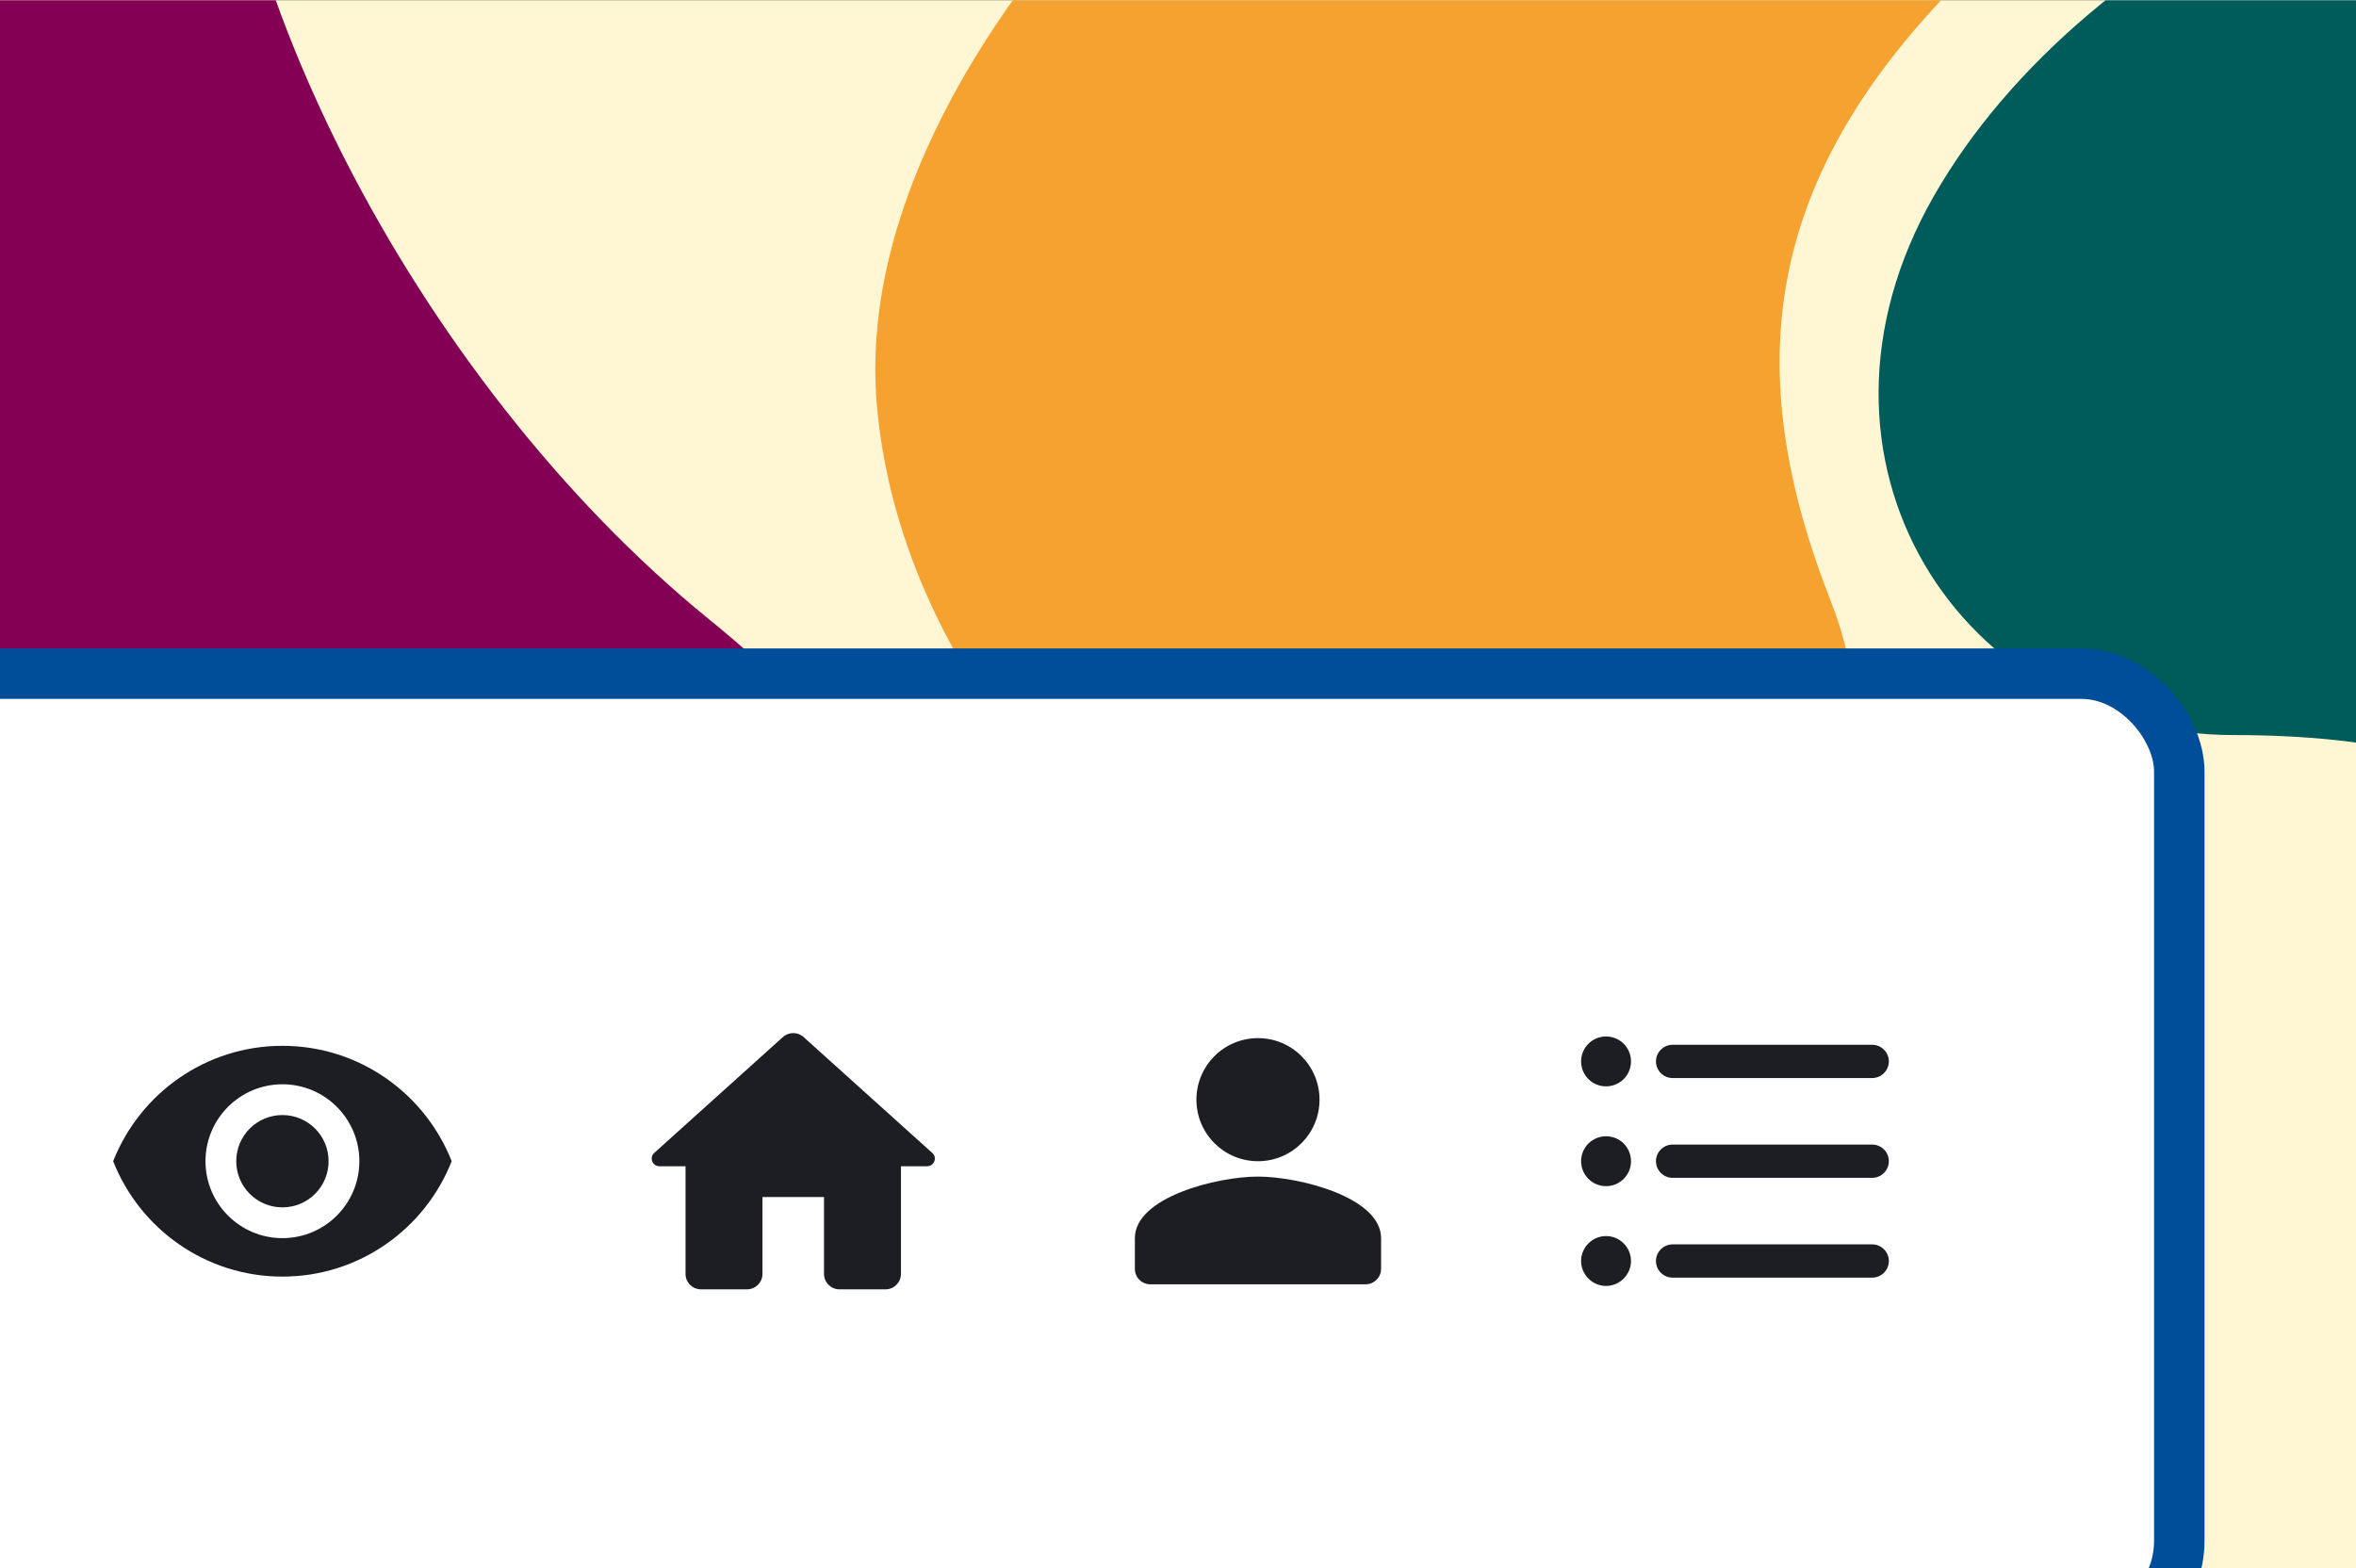 <svg width="1729" height="1151" viewBox="0 0 1729 1151" fill="none" xmlns="http://www.w3.org/2000/svg">
<rect x="0" y="0" width="1729" height="1151" fill="#808080" stroke="none"/>
<g clip-path="url(#clip0_8_85)">
<rect width="1729" height="1150.77" transform="translate(0 0.232)" fill="#FFF7D4"/>
<path d="M2707.18 824.706C2574.7 692.227 2467.98 413.775 2431.18 291.109C2394.38 177.644 2271.1 -64.008 2072.38 -122.888C1823.98 -196.487 1529.58 -49.288 1419.18 143.91C1308.79 337.109 1437.58 539.508 1639.98 539.508C1842.38 539.508 1980.38 613.107 2072.38 824.706C2164.38 1036.3 2477.18 1284.7 2707.18 1413.5C2937.17 1542.3 3332.77 1551.5 3553.57 1551.5C3774.37 1551.5 3976.77 1487.1 3967.57 1284.7C3958.37 1082.3 3857.17 971.905 3553.57 1027.1C3249.97 1082.3 2872.78 990.305 2707.18 824.706Z" fill="#005B5B"/>
<path d="M1230.49 -550.318C1162.89 -395.045 963.992 -213.133 872.991 -141.586C789.728 -73.084 627.261 110.579 643.495 297.213C663.788 530.507 885.026 729.425 1084.07 758.353C1283.11 787.28 1410.73 611.964 1343.75 441.718C1276.77 271.473 1293.01 131.041 1440.55 -16.366C1588.09 -163.773 1693.52 -509.081 1725.75 -745.164C1757.97 -981.247 1634.8 -1317.04 1561.73 -1502.77C1488.66 -1688.49 1367.52 -1837.42 1200.32 -1762.71C1033.11 -1687.99 973.743 -1566.33 1120.64 -1329.23C1267.54 -1092.13 1314.98 -744.41 1230.49 -550.318Z" fill="#F5A230"/>
<path d="M161.282 -245.576C174.291 -414.424 302.641 -651.446 365.189 -748.852C421.423 -840.846 514.775 -1067.59 438.309 -1238.61C342.726 -1452.39 68.541 -1567.88 -128.996 -1530.02C-326.532 -1492.16 -389.696 -1284.72 -270.652 -1145.8C-151.609 -1006.88 -120.959 -868.874 -212.081 -681.275C-303.204 -493.676 -289.718 -132.885 -242.844 100.732C-195.97 334.348 30.391 611.282 160.256 762.829C290.121 914.376 453.366 1015.42 586.873 890.059C720.381 764.702 736.632 630.31 520.181 454.399C303.729 278.487 145.02 -34.517 161.282 -245.576Z" fill="#840054"/>
<rect x="-588.202" y="494.436" width="2187.52" height="708.252" rx="71.822" fill="white"/>
<rect x="-588.202" y="494.436" width="2187.52" height="708.252" rx="71.822" stroke="#004D99" stroke-width="37.03"/>
<path d="M207.264 767.569C150.804 767.569 102.586 802.687 83.051 852.26C102.586 901.832 150.804 936.951 207.264 936.951C263.725 936.951 311.943 901.832 331.478 852.26C311.943 802.687 263.725 767.569 207.264 767.569ZM207.264 908.721C176.098 908.721 150.804 883.426 150.804 852.26C150.804 821.094 176.098 795.799 207.264 795.799C238.431 795.799 263.725 821.094 263.725 852.26C263.725 883.426 238.431 908.721 207.264 908.721ZM207.264 818.383C188.519 818.383 173.388 833.515 173.388 852.26C173.388 871.005 188.519 886.136 207.264 886.136C226.009 886.136 241.141 871.005 241.141 852.26C241.141 833.515 226.009 818.383 207.264 818.383Z" fill="#1D1E23"/>
<path d="M559.556 935.004V878.543H604.724V935.004C604.724 941.214 609.806 946.296 616.016 946.296H649.893C656.104 946.296 661.185 941.214 661.185 935.004V855.959H680.382C685.576 855.959 688.06 849.522 684.108 846.134L589.706 761.105C585.415 757.265 578.865 757.265 574.574 761.105L480.172 846.134C476.333 849.522 478.704 855.959 483.898 855.959H503.095V935.004C503.095 941.214 508.176 946.296 514.387 946.296H548.264C554.474 946.296 559.556 941.214 559.556 935.004Z" fill="#1D1E23"/>
<path d="M923.188 852.26C948.144 852.26 968.357 832.047 968.357 807.092C968.357 782.136 948.144 761.923 923.188 761.923C898.233 761.923 878.02 782.136 878.02 807.092C878.02 832.047 898.233 852.26 923.188 852.26ZM923.188 863.552C893.038 863.552 832.851 878.684 832.851 908.721V931.305C832.851 937.516 837.933 942.597 844.143 942.597H1002.23C1008.44 942.597 1013.53 937.516 1013.53 931.305V908.721C1013.53 878.684 953.338 863.552 923.188 863.552Z" fill="#1D1E23"/>
<path d="M1178.64 833.948C1168.5 833.948 1160.32 842.127 1160.32 852.26C1160.32 862.392 1168.5 870.571 1178.64 870.571C1188.77 870.571 1196.95 862.392 1196.95 852.26C1196.95 842.127 1188.77 833.948 1178.64 833.948ZM1178.64 760.702C1168.5 760.702 1160.32 768.881 1160.32 779.013C1160.32 789.146 1168.5 797.325 1178.64 797.325C1188.77 797.325 1196.95 789.146 1196.95 779.013C1196.95 768.881 1188.77 760.702 1178.64 760.702ZM1178.64 907.195C1168.5 907.195 1160.32 915.496 1160.32 925.506C1160.32 935.516 1168.63 943.818 1178.64 943.818C1188.65 943.818 1196.95 935.516 1196.95 925.506C1196.95 915.496 1188.77 907.195 1178.64 907.195ZM1227.47 937.714H1373.96C1380.67 937.714 1386.17 932.22 1386.17 925.506C1386.17 918.792 1380.67 913.298 1373.96 913.298H1227.47C1220.75 913.298 1215.26 918.792 1215.26 925.506C1215.26 932.22 1220.75 937.714 1227.47 937.714ZM1227.47 864.467H1373.96C1380.67 864.467 1386.17 858.974 1386.17 852.26C1386.17 845.546 1380.67 840.052 1373.96 840.052H1227.47C1220.75 840.052 1215.26 845.546 1215.26 852.26C1215.26 858.974 1220.75 864.467 1227.47 864.467ZM1215.26 779.013C1215.26 785.728 1220.75 791.221 1227.47 791.221H1373.96C1380.67 791.221 1386.17 785.728 1386.17 779.013C1386.17 772.299 1380.67 766.806 1373.96 766.806H1227.47C1220.75 766.806 1215.26 772.299 1215.26 779.013Z" fill="#1D1E23"/>
</g>
<defs>
<clipPath id="clip0_8_85">
<rect width="1729" height="1150.77" fill="white" transform="translate(0 0.232)"/>
</clipPath>
</defs>
</svg>
